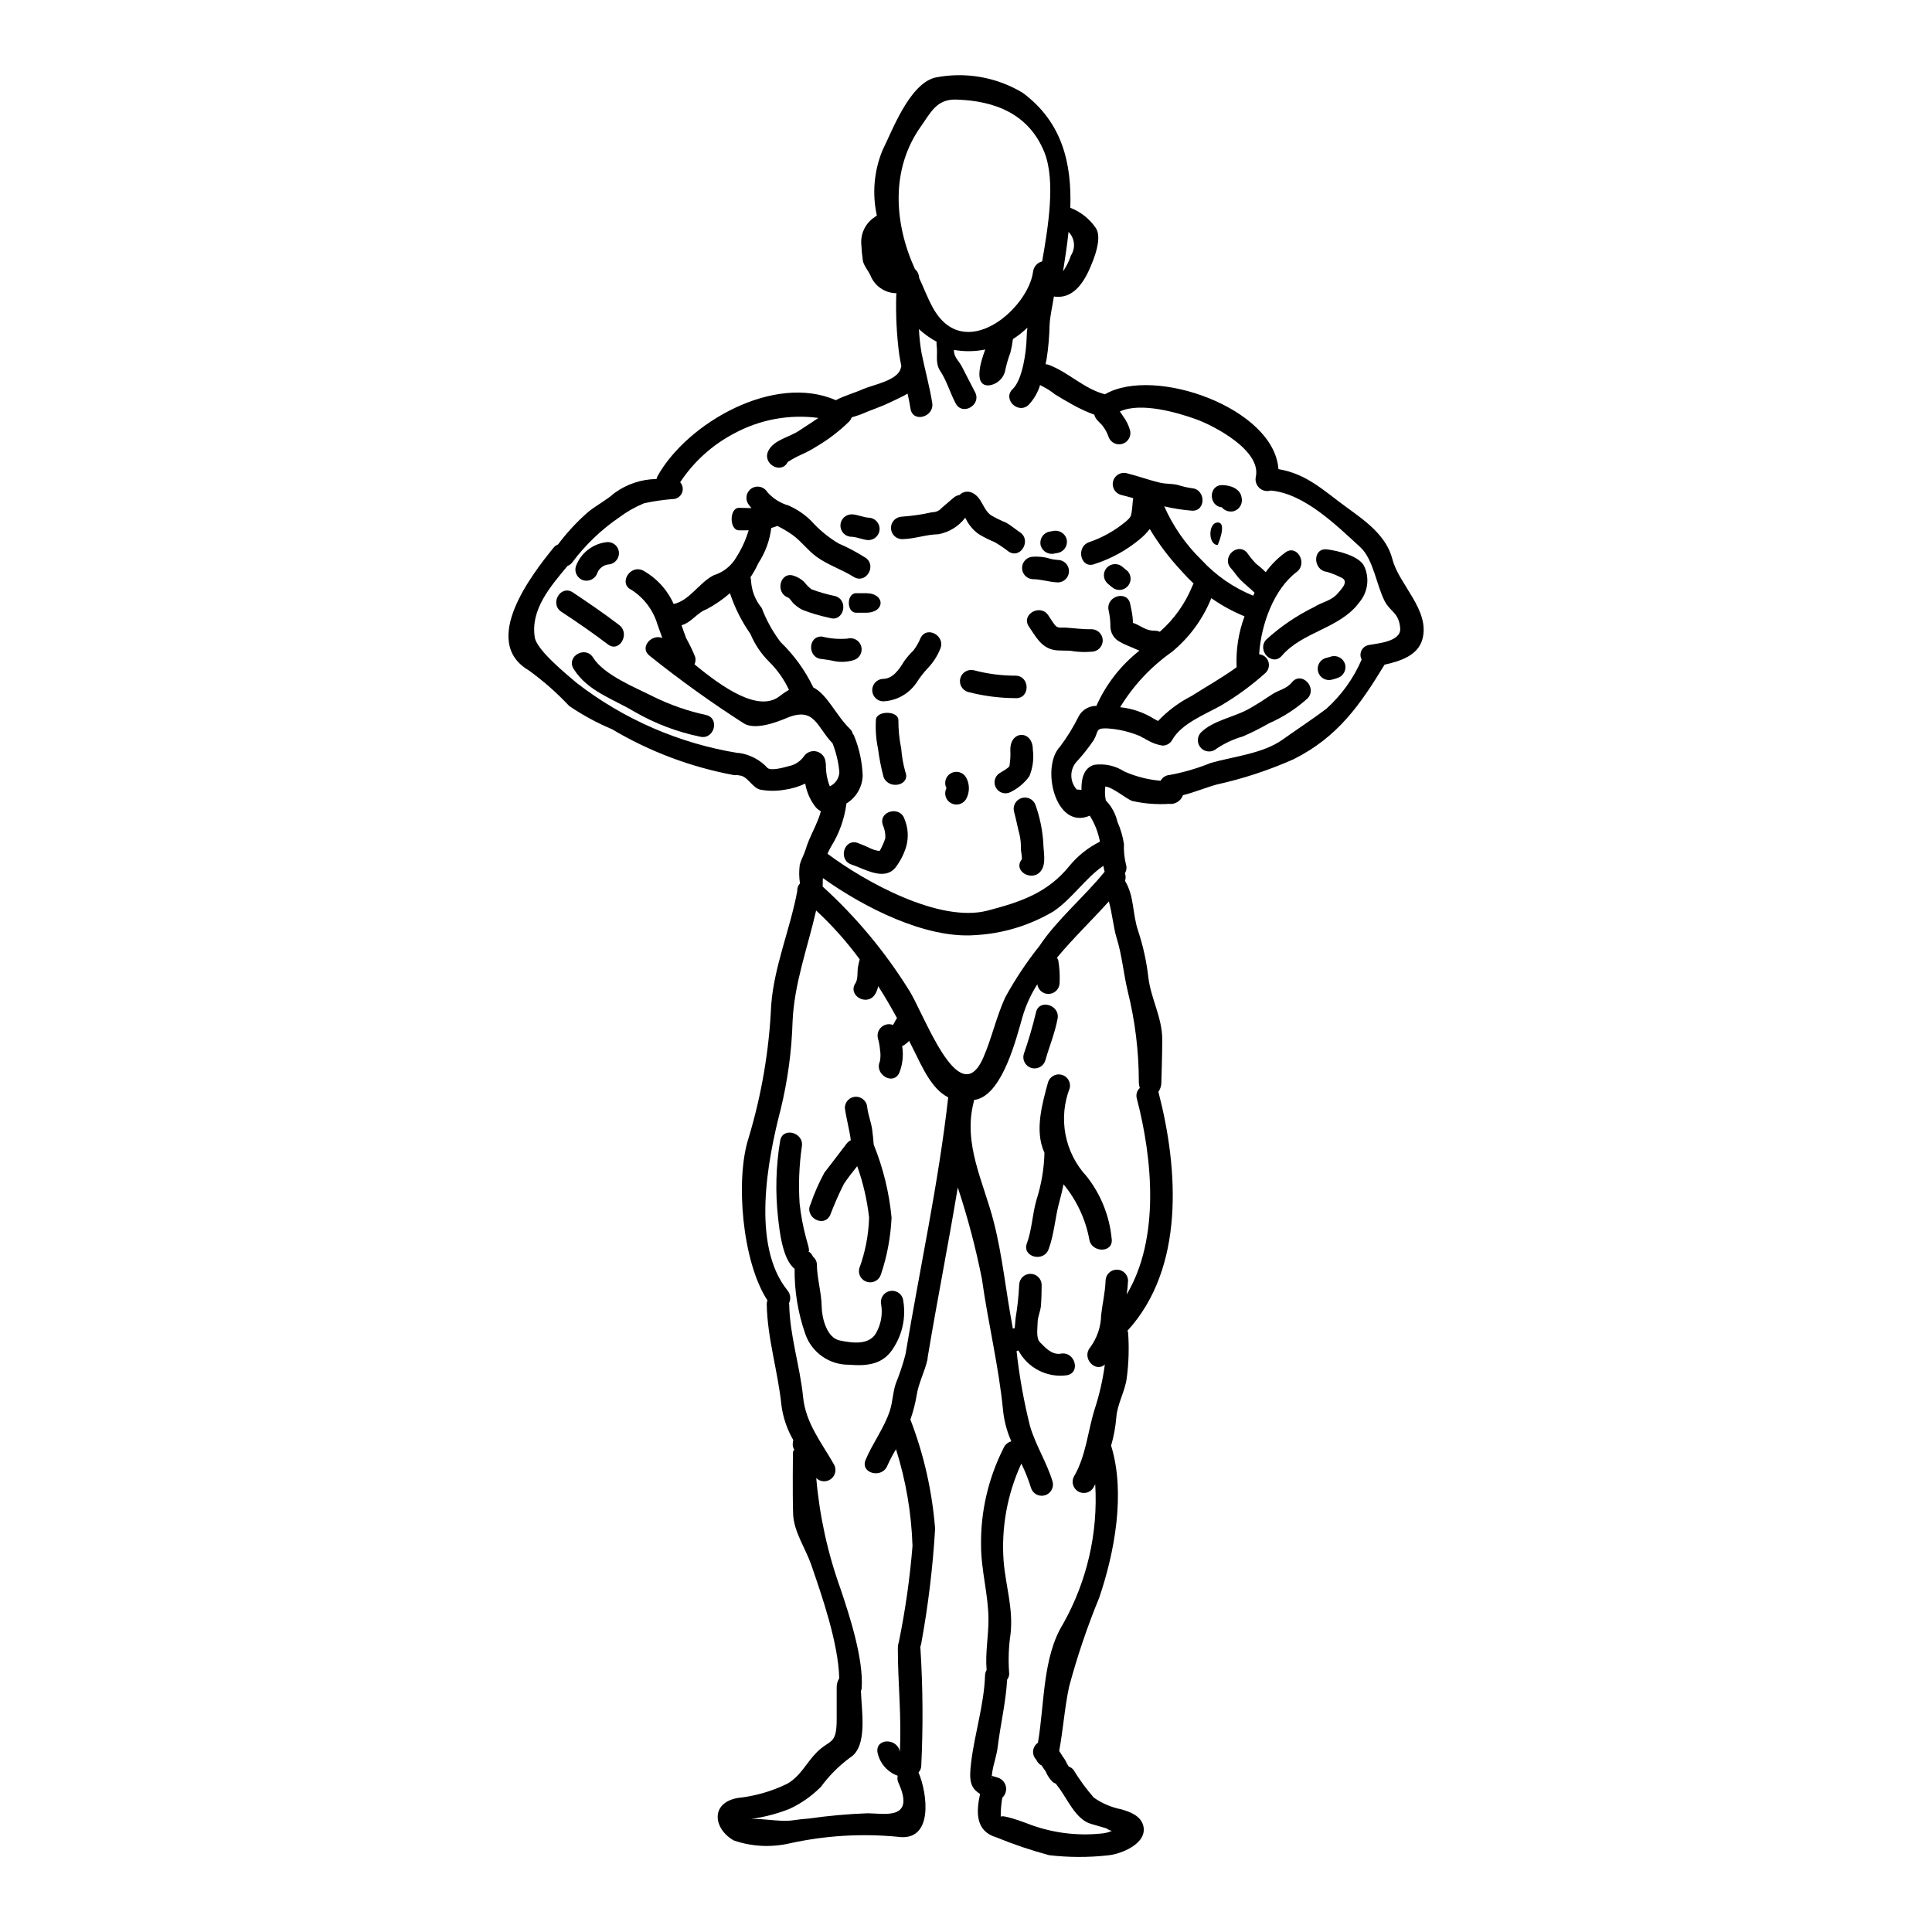 <?xml version="1.0" encoding="UTF-8"?>
<!-- Uploaded to: SVG Repo, www.svgrepo.com, Generator: SVG Repo Mixer Tools -->
<svg fill="#000000" width="800px" height="800px" version="1.1" viewBox="144 144 512 512" xmlns="http://www.w3.org/2000/svg">
 <g>
  <path d="m409.2 625.53c0-0.91 6.578 1.527 6.938 1.68h0.004c6.258 2.461 13.016 3.387 19.707 2.695 0.965-0.066 1.914-0.301 2.797-0.699-0.523-0.121-1.02-0.352-1.449-0.676-1.348-0.395-2.719-0.789-4.066-1.18-4.195-1.18-6.445-7.086-8.883-10.047v-0.004c-0.156-0.18-0.289-0.379-0.395-0.594-0.426-0.133-0.812-0.375-1.113-0.699-0.516-0.574-0.961-1.211-1.324-1.891-0.141-0.414-0.352-0.797-0.621-1.141-0.277-0.324-0.508-0.68-0.695-1.062-0.672-0.324-1.195-0.887-1.477-1.574-0.613-0.617-0.918-1.477-0.836-2.344 0.086-0.863 0.551-1.648 1.273-2.137 1.785-10.336 1.18-22.66 6.691-31.543h-0.004c6.32-11.246 9.27-24.074 8.5-36.949-0.18 0.336-0.363 0.672-0.566 1.012v-0.004c-0.887 1.285-2.613 1.664-3.957 0.875s-1.848-2.481-1.16-3.879c3.266-5.543 3.652-11.887 5.512-17.844 1.27-3.879 2.18-7.867 2.719-11.914-2.488 2.277-6.242-1.707-3.887-4.531 1.828-2.481 2.84-5.465 2.902-8.543 0.336-3.082 1.086-6.09 1.18-9.195 0.059-1.602 1.375-2.871 2.977-2.871 1.605 0 2.922 1.27 2.981 2.871-0.055 1.238-0.176 2.477-0.363 3.703 8.855-14.895 6.836-35.949 2.691-51.898-0.301-1.016 0.008-2.113 0.789-2.824-0.176-0.527-0.262-1.078-0.262-1.633-0.004-8.102-0.992-16.168-2.949-24.027-1.18-4.926-1.449-9.324-2.977-14.223-0.789-2.562-1.141-6.477-2.023-9.555-4.348 4.844-9.445 9.738-13.754 14.918v-0.004c0.172 0.238 0.297 0.504 0.367 0.789 0.328 1.969 0.441 3.965 0.336 5.957-0.059 1.539-1.277 2.777-2.812 2.856s-2.879-1.023-3.094-2.547c-1.691 2.644-3.004 5.516-3.894 8.527-1.656 5.746-5.18 20.074-12.039 21.961-0.285 0.078-0.543 0.105-0.832 0.18-0.023 0.156-0.051 0.34-0.078 0.492-2.926 11.164 2.617 21.254 5.312 31.832 2.301 9.008 3.184 18.309 4.922 27.477l-0.004-0.004c0.059 0.262 0.102 0.523 0.129 0.789 0.07-0.02 0.141-0.047 0.207-0.078 0.102-0.023 0.207-0.023 0.289-0.051 0.074-0.934 0.152-1.84 0.23-2.613v-0.004c0.5-2.945 0.82-5.922 0.957-8.91 0.059-1.602 1.375-2.871 2.977-2.871 1.605 0 2.922 1.27 2.977 2.871 0 1.891-0.051 3.781-0.203 5.699-0.129 1.371-0.855 2.875-0.855 4.219 0 1.453-0.52 4.246 0.645 5.387 1.477 1.477 3.148 3.367 5.492 2.977 3.754-0.672 5.359 5.078 1.605 5.723v0.004c-5.234 0.719-10.363-1.91-12.844-6.578-0.184 0.051-0.34 0.129-0.492 0.18h0.004c0.734 6.668 1.918 13.277 3.539 19.785 1.527 5.258 4.481 9.66 6.035 14.891 0.359 1.562-0.574 3.129-2.117 3.551-1.547 0.422-3.148-0.449-3.633-1.977-0.68-2.215-1.535-4.371-2.562-6.445-3.742 8.109-5.356 17.039-4.688 25.945 0.57 6.633 2.562 12.379 1.84 19.137h-0.004c-0.5 3.379-0.633 6.801-0.391 10.207 0.113 0.691-0.074 1.398-0.516 1.945-0.34 6.008-1.785 11.961-2.512 17.922-0.262 2.172-1.035 4.242-1.402 6.394-0.074 0.566-0.125 0.934-0.152 1.215 0.594 0.152 1.18 0.312 1.758 0.516 1.023 0.387 1.773 1.273 1.984 2.348 0.207 1.074-0.16 2.18-0.965 2.918-0.285 1.691-0.422 3.402-0.414 5.117zm103.82-333.3c1.656 6.629 10.047 13.492 7.926 21.184-1.18 4.328-5.93 5.824-10.023 6.731-6.5 10.672-12.352 19.168-24.137 25.074h0.004c-6.547 2.902-13.363 5.144-20.355 6.691-2.852 0.789-5.902 2.07-8.934 2.82-0.547 1.551-2.102 2.508-3.731 2.301-3.231 0.203-6.477-0.047-9.637-0.746-1.574-0.469-4.996-3.543-7.199-3.859-0.172 1.195-0.137 2.414 0.105 3.598v0.082c1.543 1.586 2.617 3.566 3.106 5.723 0.832 1.855 1.406 3.812 1.711 5.824-0.078 1.836 0.105 3.676 0.547 5.465 0.246 0.766 0.141 1.602-0.289 2.281 0.242 0.656 0.254 1.379 0.027 2.043 2.512 4.144 1.891 8.574 3.496 13.312 1.32 4.004 2.223 8.137 2.691 12.328 0.75 5.828 3.68 10.539 3.68 16.473 0 3.805-0.234 11.109-0.234 11.109v-0.004c0.039 0.961-0.238 1.906-0.789 2.695 0.027 0.059 0.043 0.121 0.051 0.184 5.281 20.379 6.938 46.535-8.238 63.109 0.07 0.148 0.121 0.309 0.16 0.469 0.293 4.031 0.172 8.086-0.363 12.094-0.441 3.496-2.539 6.961-2.754 10.383-0.215 2.562-0.684 5.094-1.402 7.562 0.039 0.082 0.074 0.172 0.105 0.258 3.727 12.43 0.828 28.047-3.238 39.984v0.004c-3.156 7.668-5.82 15.531-7.973 23.539-1.215 5.644-1.574 11.395-2.641 17.062 0.203 0.34 0.414 0.648 0.621 0.984 0.336 0.598 0.789 1.09 1.113 1.711 0.141 0.379 0.332 0.738 0.566 1.066 0.09 0.121 0.168 0.254 0.234 0.391 0.496 0.172 0.938 0.477 1.27 0.883 1.574 2.606 3.379 5.062 5.383 7.352 2.199 1.543 4.699 2.602 7.332 3.109 2.25 0.672 5.023 1.656 5.746 4.246 1.324 4.789-5.902 7.664-9.426 7.949v0.004c-5.144 0.566-10.34 0.547-15.484-0.051-4.758-1.277-9.43-2.856-13.988-4.723-5.539-1.629-5.41-6.633-4.328-11.523-2.668-1.605-2.93-3.703-2.387-8.211 0.91-7.691 3.449-15.41 3.703-23.223v-0.004c0.016-0.492 0.16-0.977 0.414-1.398-0.395-4.531 0.52-8.957 0.492-13.516-0.051-6.633-1.969-12.871-1.969-19.629-0.109-8.883 1.926-17.656 5.93-25.586 0.363-0.918 1.141-1.609 2.098-1.867-1.145-2.551-1.879-5.269-2.176-8.051-1.137-11.809-3.988-23.258-5.617-34.988-1.633-8.203-3.769-16.301-6.398-24.242-2.488 15.02-5.469 29.938-7.977 45.012-0.004 0.227-0.027 0.453-0.078 0.676-0.695 3.106-2.363 6.238-2.82 9.27h-0.004c-0.359 2.231-0.922 4.422-1.68 6.551 3.574 9.273 5.777 19.02 6.551 28.926-0.602 10.211-1.832 20.371-3.676 30.43-0.059 0.32-0.145 0.633-0.262 0.934 0 0.129 0.051 0.234 0.051 0.363 0.652 10.379 0.723 20.789 0.211 31.18-0.031 0.629-0.289 1.227-0.727 1.68 2.406 5.621 4.09 18.547-5.648 17.043-9.5-0.898-19.086-0.312-28.41 1.738-4.914 1.148-10.055 0.898-14.836-0.727-5.383-2.957-6.445-9.895 0.906-11.27h-0.004c4.609-0.477 9.102-1.766 13.262-3.805 3.574-2.098 5.027-5.566 7.769-8.312 3.523-3.523 5.281-1.84 5.281-8.75v-8.375c-0.027-0.879 0.207-1.742 0.676-2.488-0.23-9.398-4.66-22.043-7.43-30.113-1.449-4.199-4.609-8.73-4.789-13.383-0.18-5.258-0.051-16.16-0.051-16.16h-0.004c-0.004-0.355 0.125-0.695 0.363-0.957-0.348-0.488-0.488-1.094-0.395-1.688 0.004-0.281 0.047-0.559 0.129-0.828-1.652-2.852-2.723-6.004-3.148-9.27-0.906-8.934-3.727-17.609-3.887-26.766 0.004-0.336 0.066-0.668 0.184-0.984-6.731-10.289-8.52-32.082-5.019-42.957 3.457-11.434 5.477-23.258 6.008-35.191 0.75-10.332 5.027-20.176 6.914-30.309-0.055-0.754 0.207-1.496 0.723-2.047-0.262-1.645-0.277-3.324-0.051-4.973 0.395-1.449 1.137-2.641 1.574-4.09 0.984-3.394 3.106-6.606 4.012-10.047v-0.004c-0.66-0.344-1.227-0.84-1.652-1.453-1.27-1.738-2.121-3.75-2.488-5.875-1.746 0.812-3.602 1.363-5.512 1.633-2.106 0.367-4.262 0.355-6.367-0.027-2.125-0.414-3.445-3.731-5.672-3.781-0.148-0.02-0.297-0.055-0.441-0.102-0.332 0.051-0.676 0.051-1.012 0-11.367-2.121-22.277-6.234-32.215-12.148-3.981-1.668-7.781-3.731-11.344-6.164-3.25-3.461-6.82-6.609-10.668-9.398-13.055-7.641 0.828-25.508 6.527-32.527 0.309-0.387 0.719-0.68 1.18-0.855 2.363-3.16 5.055-6.062 8.031-8.656 2.199-1.758 4.789-3.078 6.887-4.945 3.25-2.387 7.16-3.699 11.191-3.754 0.062-0.273 0.16-0.539 0.281-0.789 7.922-14.141 30.922-27.27 47.23-20.098 2.277-1.215 5.027-1.941 7.199-2.93 2.695-1.18 9.297-2.277 10.023-5.594l0.004 0.004c0.035-0.168 0.086-0.332 0.152-0.492-0.203-1.035-0.414-2.07-0.57-3.106-0.688-5.269-0.949-10.59-0.785-15.902 0.012-0.117 0.035-0.23 0.078-0.34h-0.293c-2.914-0.121-5.492-1.93-6.598-4.629-0.547-1.297-1.844-2.668-2.047-4.066s-0.34-2.754-0.395-4.121c-0.277-2.887 1.055-5.695 3.469-7.301 0.199-0.172 0.414-0.32 0.648-0.441-1.281-5.773-0.766-11.801 1.477-17.273 2.641-5.336 7.086-17.434 13.855-19.285 8.008-1.633 16.336-0.195 23.336 4.023 10.543 7.824 12.988 18.805 12.594 30.457 2.684 1.039 5 2.852 6.656 5.207 1.656 2.227 0.207 6.629-0.672 8.883-1.84 4.812-4.688 10.254-10.332 9.426-0.363 2.512-1.012 4.973-1.141 7.512h-0.004c-0.055 3.031-0.316 6.055-0.785 9.051-0.078 0.438-0.18 0.906-0.285 1.371 0.301 0.027 0.594 0.086 0.879 0.18 5.207 1.969 9.352 6.371 14.867 7.797 13.129-7.617 44.871 3.703 45.969 19.836 7.539 1.242 11.938 5.672 18.23 10.234 4.926 3.582 10.414 7.441 11.992 13.684zm-6.316 22.711c2.07-0.414 8.703-0.828 8.363-4.481-0.363-4.168-2.59-4.246-4.094-7.125-2.172-4.191-3.027-11.137-6.445-14.293-6.477-5.93-14.867-14.246-23.773-15.047v0.004c-1.051 0.316-2.191 0.059-3.004-0.68-0.809-0.738-1.172-1.848-0.957-2.922 1.574-7.043-11.141-13.621-15.93-15.332-4.789-1.707-14.504-4.586-20.098-2.019 0.312 0.441 0.594 0.883 0.91 1.32 0.828 1.121 1.441 2.387 1.812 3.731 0.359 1.559-0.574 3.125-2.121 3.547-1.543 0.426-3.144-0.445-3.629-1.973-0.316-0.934-0.781-1.809-1.375-2.59-0.516-0.828-1.422-1.375-1.992-2.301-0.176-0.27-0.297-0.57-0.363-0.883-2.012-0.738-3.961-1.637-5.824-2.691-1.555-0.855-3.082-1.762-4.613-2.695v-0.004c-0.988-0.797-2.055-1.488-3.184-2.07-0.266-0.105-0.52-0.246-0.75-0.41-0.59 1.961-1.629 3.758-3.031 5.254-2.793 2.644-7.019-1.551-4.219-4.195 2.641-2.512 3.602-10.102 3.676-13.438 0.016-0.945 0.086-1.887 0.207-2.824-1.164 1.145-2.449 2.16-3.832 3.027-0.148 1.215-0.375 2.418-0.676 3.602-0.531 1.41-0.965 2.856-1.293 4.328-0.305 2.285-2.113 4.07-4.402 4.352-5.078 0.262-0.91-9.527-0.961-9.504l0.004-0.004c-2.742 0.555-5.562 0.59-8.316 0.109v0.074c0 1.918 1.32 2.797 2.148 4.406 1.113 2.148 2.305 4.531 3.445 6.691 1.816 3.394-3.34 6.398-5.117 3.008-1.531-2.852-2.336-5.961-4.121-8.625-1.398-2.125-0.594-4.508-0.934-6.762l0.004-0.004c-0.055-0.316-0.055-0.641 0-0.957-1.594-0.855-3.082-1.902-4.43-3.109-0.078-0.09-0.164-0.176-0.262-0.254 0.098 2.152 0.332 4.297 0.703 6.418 0.883 4.375 2.121 8.781 2.82 13.156 0.594 3.754-5.152 5.359-5.746 1.574-0.207-1.348-0.492-2.691-0.789-4.039-1.426 0.879-3.082 1.555-4.766 2.383-2.41 1.18-5 1.969-7.457 3.059-0.441 0.203-1.574 0.516-2.59 0.852-0.16 0.465-0.43 0.883-0.789 1.223-2.582 2.512-5.461 4.703-8.57 6.523-1.266 0.809-2.59 1.52-3.965 2.121-1.258 0.559-2.473 1.215-3.625 1.969-1.734 3.418-6.887 0.414-5.117-3.008 1.504-2.902 5.512-3.543 8.031-5.231 1.758-1.18 3.496-2.25 5.203-3.445-7.688-1.027-15.504 0.418-22.32 4.117-5.785 3.027-10.703 7.473-14.297 12.922 0.645 0.727 0.852 1.746 0.535 2.664-0.316 0.918-1.105 1.594-2.062 1.766-2.699 0.188-5.383 0.566-8.031 1.141-2.34 0.961-4.551 2.215-6.574 3.731-4.832 3.293-9.078 7.375-12.562 12.07-0.32 0.363-0.727 0.648-1.18 0.824-4.379 5.309-9.84 11.414-8.66 18.934 0.543 3.418 8.66 9.969 11.113 12.066 12.492 9.656 27.195 16.043 42.781 18.57 0.078 0 0.129-0.027 0.207-0.027 2.93 0.414 5.621 1.832 7.613 4.016 1.062 0.789 4.481-0.207 5.594-0.52 1.652-0.316 3.113-1.277 4.066-2.668 0.785-1.09 2.172-1.559 3.457-1.172 1.285 0.387 2.184 1.543 2.242 2.883 0 0.152 0.078 0.285 0.078 0.441-0.047 2.008 0.305 4.008 1.035 5.875 1.469-0.676 2.445-2.109 2.539-3.727-0.234-2.637-0.848-5.227-1.816-7.691-4.168-4.246-4.688-9.84-12.148-6.691-2.793 1.18-8.391 3.262-11.367 1.426h0.004c-8.641-5.539-16.984-11.531-24.996-17.949-2.754-2.172 0.547-5.824 3.394-4.688-0.414-1.18-0.828-2.363-1.266-3.543h-0.004c-1.117-3.805-3.574-7.078-6.914-9.215-3.469-1.605-0.441-6.734 3.008-5.156 3.629 1.996 6.504 5.125 8.184 8.91 4.219-0.883 6.859-5.777 10.629-7.617h-0.004c2.574-0.793 4.742-2.547 6.062-4.891 1.379-2.184 2.449-4.543 3.184-7.019-1.5 0.023-2.562 0-2.562 0-2.59 0-2.59-5.961 0-5.961 1.086 0 2.227 0.078 3.312 0.078l0.004 0.004c-0.348-0.379-0.66-0.785-0.934-1.219-0.832-1.422-0.348-3.25 1.074-4.078 1.426-0.828 3.25-0.348 4.082 1.078 1.504 1.688 3.457 2.914 5.633 3.539 2.223 0.98 4.25 2.359 5.981 4.066 2.09 2.344 4.527 4.356 7.223 5.961 2.441 1.059 4.797 2.305 7.047 3.727 3.262 2.019 0.289 7.176-3.004 5.156-3.148-1.969-6.914-3.188-9.891-5.363-2.336-1.707-3.938-4.012-6.242-5.695-1.305-0.93-2.684-1.754-4.117-2.461-0.52 0.223-1.059 0.406-1.605 0.543-0.414 3.328-1.582 6.519-3.422 9.324-0.594 1.309-1.297 2.562-2.098 3.754 0.082 0.258 0.133 0.52 0.156 0.789 0.113 2.684 1.105 5.262 2.824 7.328 1.223 3.223 2.898 6.258 4.969 9.012 3.562 3.43 6.488 7.461 8.637 11.91l0.078 0.156c3.676 1.812 6.035 7.402 9.609 10.875v0.004c0.402 0.355 0.691 0.824 0.832 1.344 0.195 0.25 0.355 0.531 0.461 0.832 1.312 3.285 2.051 6.769 2.18 10.305-0.098 3.027-1.715 5.805-4.305 7.383-0.512 4.035-1.891 7.914-4.039 11.367-0.367 0.629-0.695 1.277-0.98 1.945l0.051 0.051c9.84 7.352 29.625 18.387 42.395 15.02 8.66-2.277 15.875-4.609 21.777-11.965 2.191-2.633 4.906-4.777 7.977-6.297-0.051-0.18-0.051-0.336-0.102-0.492-0.48-2.266-1.359-4.434-2.59-6.394-9.172 3.965-13.055-12.988-7.871-18.309v-0.004c1.895-2.527 3.551-5.223 4.945-8.055 0.867-1.578 2.481-2.606 4.277-2.719h0.395-0.004c2.555-5.742 6.473-10.773 11.418-14.656-0.312-0.129-0.598-0.23-0.883-0.363-1.375-0.645-3.004-1.18-4.328-1.969h-0.004c-1.523-0.797-2.481-2.371-2.484-4.094 0.008-1.457-0.16-2.91-0.492-4.328-0.695-3.758 5.027-5.359 5.75-1.574 0.207 1.062 0.465 2.125 0.594 3.238 0.09 0.574 0.125 1.156 0.105 1.738 0.328 0.094 0.648 0.215 0.957 0.359 0.594 0.309 1.18 0.617 1.785 0.934h0.004c0.961 0.535 2.047 0.805 3.148 0.789 0.43 0 0.855 0.098 1.242 0.281 3.777-3.312 6.731-7.465 8.625-12.121 0.09-0.234 0.199-0.457 0.332-0.672-1.125-1.047-2.199-2.156-3.211-3.316-3.188-3.406-6.008-7.137-8.414-11.137-0.781 1.027-1.688 1.949-2.691 2.758-3.516 2.922-7.562 5.137-11.914 6.523-3.574 1.426-5.117-4.348-1.574-5.746 3.621-1.227 6.984-3.113 9.918-5.566 1.398-1.242 1.348-1.398 1.605-3.445 0.102-0.91 0.125-1.816 0.285-2.691-1.113-0.316-2.25-0.625-3.394-0.91-1.504-0.496-2.352-2.086-1.934-3.609 0.422-1.527 1.961-2.453 3.508-2.113 2.977 0.723 5.875 1.816 8.855 2.512 1.574 0.395 3.234 0.234 4.789 0.621 1.199 0.387 2.43 0.676 3.676 0.855 3.805 0.262 3.832 6.215 0 5.961v-0.004c-2.449-0.199-4.883-0.578-7.277-1.141 2.344 5.293 5.676 10.094 9.816 14.141 3.824 4.156 8.52 7.41 13.754 9.531 0.129-0.285 0.23-0.543 0.363-0.789-1.215-1.219-2.617-2.254-3.805-3.473-0.91-0.91-1.555-2.047-2.438-2.981-2.613-2.793 1.574-7.019 4.223-4.195v0.004c0.723 1.059 1.535 2.055 2.43 2.977 0.902 0.68 1.75 1.426 2.539 2.231 1.445-2.004 3.199-3.766 5.199-5.211 3.059-2.301 6.035 2.879 3.004 5.156-5.984 4.504-9.445 13.855-9.941 21.805 1.117 0.102 2.07 0.852 2.438 1.91 0.367 1.059 0.082 2.234-0.73 3.008-3.68 3.316-7.688 6.25-11.965 8.75-4.195 2.336-10.383 4.723-12.793 9.055-0.527 0.93-1.52 1.496-2.59 1.48-1.426-0.234-2.801-0.738-4.039-1.48-0.285-0.117-0.551-0.273-0.789-0.465-0.359-0.105-0.695-0.281-0.984-0.52-2.852-1.215-5.894-1.926-8.988-2.102-3.027-0.051-2.043 0.789-3.394 3.106-1.418 2.094-2.996 4.078-4.723 5.93-1.703 2.121-1.605 5.168 0.23 7.176 0.492 0.023 0.883 0.051 1.242 0.102-0.074-2.902 0.598-5.879 3.394-6.656 2.777-0.379 5.598 0.246 7.953 1.766 3.051 1.352 6.309 2.184 9.633 2.461 0.48-0.902 1.395-1.48 2.41-1.531 3.723-0.695 7.367-1.762 10.875-3.188 5.984-1.707 13.754-2.461 18.934-6.113 3.856-2.754 7.871-5.359 11.656-8.207l-0.004 0.004c4.047-3.629 7.254-8.09 9.402-13.082-0.398-0.742-0.414-1.629-0.051-2.387 0.367-0.758 1.07-1.297 1.898-1.453zm-34.988 5.887c-0.219-4.59 0.492-9.184 2.098-13.492-3.106-1.27-6.059-2.887-8.805-4.816-2.234 5.547-5.82 10.441-10.438 14.242-5.535 3.891-10.207 8.883-13.723 14.66 3.191 0.324 6.266 1.379 8.984 3.082 0.262 0.129 0.648 0.336 1.062 0.57 2.574-2.715 5.598-4.969 8.934-6.66 3.887-2.484 8.082-4.812 11.887-7.586zm-34.961 54.176c-0.023-0.102-0.074-0.18-0.102-0.285-0.102-0.414-0.18-0.855-0.262-1.27-4.867 3.371-8.266 8.73-13.207 12.07v0.004c-6.312 3.742-13.438 5.902-20.77 6.297-13.184 0.984-29.551-7.406-40.348-15.125-0.027 0.832-0.055 1.555-0.055 2.199v0.051c8.773 7.969 16.406 17.109 22.688 27.156 3.887 5.672 13.34 33.062 19.863 18.23 2.277-5.207 3.496-10.953 5.852-16.059l0.004 0.004c2.621-4.785 5.652-9.332 9.051-13.598 4.644-6.984 11.898-13.02 17.285-19.676zm-8.961-163.28c1.305-1.973 1.047-4.59-0.621-6.269-0.363 3.473-0.906 6.965-1.453 10.438 0.895-1.277 1.594-2.684 2.074-4.168zm-7.617 1.551c1.605-9.168 3.602-21.312 0.621-28.848-4.09-10.234-13.125-13.727-23.359-14.035-5.254-0.184-6.781 3.445-9.398 7.121-8.055 11.316-7.121 25.613-1.574 37.785 0.688 0.598 1.09 1.453 1.117 2.363 1.238 2.637 2.172 5.203 3.598 7.816 8.266 15.125 25.305 0.418 26.598-9.5v-0.004c0.164-1.309 1.117-2.383 2.402-2.699zm-13.332 401.52c-0.027 0.934 0.262 0.414 0 0zm-22.828-112.18c3.754-22.559 8.699-45.035 11.266-67.801-4.406-2.25-6.812-7.871-9.246-12.77-0.363-0.746-0.75-1.477-1.113-2.199h-0.004c-0.523 0.57-1.145 1.047-1.836 1.398 0.391 2.371 0.129 4.809-0.754 7.043-1.574 3.496-6.691 0.465-5.152-3.004v0.004c0.203-1.039 0.211-2.109 0.023-3.152-0.074-1-0.258-1.988-0.543-2.949-0.258-1.031 0.047-2.121 0.797-2.875 0.75-0.75 1.84-1.055 2.871-0.797 0.105 0.027 0.211 0.07 0.309 0.129 0.242-0.367 0.461-0.746 0.648-1.141 0.109-0.25 0.258-0.477 0.441-0.676-1.574-2.875-3.211-5.723-5-8.492h0.004c-0.145 0.801-0.445 1.566-0.883 2.25-2.125 3.188-7.277 0.207-5.152-3.004 0.723-1.062 0.465-3.031 0.672-4.269 0.152-0.789 0.285-1.453 0.465-2.074-3.43-4.672-7.297-9.008-11.547-12.949-2.227 9.789-5.801 19.285-6.242 29.395-0.234 7.848-1.289 15.652-3.148 23.281-3.445 13.234-7.898 36.051 1.812 48.02h-0.004c0.781 0.945 0.938 2.266 0.395 3.367 0 0.078 0.051 0.156 0.051 0.262 0.156 8.492 2.852 16.344 3.68 24.605 0.672 6.938 4.922 12.117 8.211 17.922v-0.008c0.707 1.305 0.355 2.926-0.824 3.82-1.184 0.891-2.84 0.789-3.898-0.246 0.863 10.039 3.031 19.918 6.445 29.395 2.461 7.301 6.113 18.594 5.594 26.336-0.039 0.242-0.105 0.477-0.203 0.703 0.18 5.383 1.84 14.68-2.824 17.609h-0.004c-2.969 2.18-5.586 4.801-7.766 7.769-2.418 2.449-5.262 4.441-8.391 5.879-3.891 1.531-7.981 2.496-12.148 2.871 3.602-0.828 9.324 0.75 13.312 0.105 1.348-0.207 2.691-0.34 4.039-0.441 5.152-0.738 10.34-1.207 15.539-1.398 4.195 0 12.77 2.047 8.211-8.031v0.004c-0.289-0.598-0.371-1.27-0.23-1.918-2.781-0.996-4.824-3.394-5.363-6.297-0.441-3.758 5.359-3.68 5.93-0.055 0.516-9.09-0.52-18.254-0.52-27.348h0.004c-0.008-0.59 0.082-1.172 0.258-1.734 1.723-8.402 2.934-16.906 3.625-25.457-0.277-8.707-1.75-17.332-4.375-25.637-0.859 1.414-1.629 2.887-2.309 4.398-1.449 3.5-7.227 1.969-5.746-1.574 1.863-4.457 4.84-8.285 6.418-12.988 0.789-2.383 0.789-5.078 1.633-7.379h0.004c1-2.473 1.84-5.008 2.512-7.59-0.004-0.102 0.012-0.199 0.047-0.297zm-33.344-174.17c0.758-0.609 1.562-1.152 2.41-1.629-1.305-2.789-3.094-5.32-5.285-7.481-2.106-2.094-3.777-4.586-4.922-7.328-2.328-3.316-4.156-6.953-5.434-10.801-1.883 1.633-3.945 3.051-6.141 4.227-2.641 0.957-3.91 3.445-6.691 4.269 0.418 1.141 0.789 2.305 1.242 3.445v-0.004c0.902 1.605 1.699 3.269 2.387 4.977 0.152 0.648 0.09 1.332-0.184 1.941 7.398 6.106 17.02 12.863 22.617 8.383z"/>
  <path d="m505.54 294.08c1.461 3.156 0.957 6.875-1.297 9.527-5.078 6.965-14.996 7.719-20.539 14.168-2.484 2.93-6.691-1.32-4.195-4.219h0.004c3.789-3.481 8.062-6.398 12.688-8.656 2.277-1.449 4.664-1.605 6.504-3.856 0.984-1.18 3.004-3.184 0.441-4.117v-0.004c-1.125-0.562-2.297-1.02-3.5-1.375-3.777-0.441-3.828-6.394 0-5.957 2.719 0.32 8.598 1.688 9.895 4.488z"/>
  <path d="m500.46 320.05c0.41 1.586-0.523 3.207-2.098 3.652-0.488 0.184-0.988 0.328-1.5 0.441-1.559 0.359-3.125-0.574-3.547-2.121-0.426-1.543 0.445-3.144 1.973-3.629 0.492-0.129 1.012-0.23 1.504-0.414 1.582-0.438 3.223 0.488 3.668 2.07z"/>
  <path d="m486.4 324.79c2.484-2.953 6.691 1.27 4.219 4.195-3.047 2.777-6.531 5.039-10.309 6.691-2.238 1.285-4.543 2.445-6.91 3.473-2.465 0.711-4.809 1.793-6.945 3.211-1.18 1.086-3.004 1.047-4.137-0.086-1.133-1.133-1.168-2.961-0.082-4.137 3.148-3.148 8.547-4.039 12.43-6.109 2.25-1.242 4.375-2.641 6.527-4.066 1.855-1.203 3.652-1.305 5.207-3.172z"/>
  <path d="m473.03 275.82c0.398 1.574-0.516 3.184-2.07 3.652-1.172 0.285-2.406-0.113-3.184-1.035-3.574-0.363-3.523-6.012 0.23-5.879 2.051 0.051 4.66 0.91 5.023 3.262z"/>
  <path d="m466.71 282.47c2.59 0 0 5.957 0 5.957-2.59 0-2.59-5.957 0-5.957z"/>
  <path d="m442.9 295.42c1.016 1.18 0.953 2.938-0.145 4.043-1.098 1.102-2.856 1.176-4.039 0.164-0.414-0.363-0.879-0.695-1.297-1.086-0.559-0.555-0.875-1.309-0.875-2.098 0-0.785 0.316-1.543 0.875-2.098 1.168-1.137 3.027-1.137 4.195 0 0.418 0.375 0.891 0.711 1.285 1.074z"/>
  <path d="m438.61 472.33c0.492 3.805-5.465 3.75-5.957 0h0.004c-1.02-5.32-3.359-10.301-6.812-14.473-0.312 1.5-0.645 3.004-1.059 4.481-1.18 4.168-1.375 8.703-2.902 12.742-1.324 3.543-7.086 2.019-5.75-1.574 1.336-3.594 1.449-7.691 2.512-11.414v-0.004c1.316-4.074 2.039-8.316 2.148-12.598l-0.074-0.152c-2.566-5.723-0.52-12.871 1.035-18.57 0.5-1.504 2.09-2.356 3.617-1.934 1.531 0.418 2.465 1.961 2.129 3.508-1.527 3.926-1.918 8.199-1.129 12.332 0.785 4.137 2.723 7.965 5.582 11.051 3.777 4.777 6.09 10.543 6.656 16.605z"/>
  <path d="m433.25 310.75c1.645 0 2.981 1.332 2.981 2.981 0 1.645-1.336 2.977-2.981 2.977-1.555 0.133-3.113 0.098-4.66-0.105-1.867-0.395-3.805 0.027-5.648-0.441-3.148-0.789-4.559-3.625-6.266-6.113-2.176-3.184 2.981-6.16 5.117-3.004 0.57 0.832 1.086 1.707 1.684 2.488 0.828 1.113 1.656 0.699 2.875 0.789 2.375 0.145 4.539 0.48 6.898 0.43z"/>
  <path d="m426.65 286.8c0.43 1.594-0.508 3.238-2.098 3.68-0.363 0.051-0.695 0.156-1.059 0.207-1.582 0.398-3.199-0.512-3.68-2.07-0.43-1.586 0.492-3.227 2.074-3.68 0.395-0.051 0.723-0.152 1.086-0.203v-0.004c1.578-0.383 3.188 0.523 3.676 2.07z"/>
  <path d="m424.42 292.39c1.602 0.059 2.871 1.375 2.871 2.981 0 1.602-1.27 2.918-2.871 2.977-2.301-0.051-4.402-0.855-6.691-0.855-1.602-0.059-2.871-1.375-2.871-2.977 0-1.605 1.27-2.918 2.871-2.977 1.285-0.082 2.578 0.023 3.832 0.309 0.922 0.324 1.887 0.504 2.859 0.543z"/>
  <path d="m418.52 412.4c0.699-3.777 6.449-2.172 5.75 1.574-0.723 3.832-2.176 7.305-3.238 11.02-0.453 1.562-2.078 2.469-3.648 2.039-1.566-0.43-2.5-2.039-2.098-3.613 1.262-3.617 2.344-7.297 3.234-11.02z"/>
  <path d="m420.48 367.23c0 2.332 0.883 5.57-0.617 7.566-2.281 3.027-7.477 0.074-5.117-3.008 0.23-0.336-0.207-2.301-0.207-2.793 0.051-1.227-0.055-2.453-0.312-3.652-0.57-2.148-0.934-4.219-1.527-6.367v-0.004c-0.336-1.547 0.598-3.09 2.129-3.508 1.527-0.422 3.117 0.43 3.617 1.934 1.117 3.172 1.801 6.481 2.035 9.832z"/>
  <path d="m417.71 342.64c0.32 2.387 0.008 4.816-0.906 7.043-1.262 1.773-2.945 3.203-4.894 4.168-1.371 0.785-3.113 0.332-3.93-1.02-0.816-1.348-0.406-3.102 0.926-3.949 0.516-0.316 2.484-1.402 2.613-1.895 0.227-1.43 0.305-2.883 0.23-4.328-0.02-5.199 5.961-5.199 5.961-0.02z"/>
  <path d="m414.27 285.04c3.184 2.098 0.207 7.254-3.004 5.117-1.164-0.914-2.391-1.746-3.676-2.488-1.414-0.578-2.781-1.262-4.094-2.047-1.242-0.84-2.285-1.945-3.055-3.234-0.156-0.262-0.418-0.727-0.648-1.18-1.746 2.293-4.285 3.856-7.121 4.375-3.312 0.055-6.344 1.27-9.688 1.297h0.004c-1.605-0.059-2.871-1.375-2.871-2.981 0-1.602 1.266-2.918 2.871-2.977 2.711-0.191 5.402-0.586 8.051-1.18 0.992 0.016 1.938-0.418 2.566-1.18 0.984-0.879 2.047-1.707 3.027-2.59 0.449-0.426 1.02-0.703 1.633-0.789 0.906-0.934 2.324-1.156 3.473-0.543 2.461 1.215 2.719 4.246 4.762 5.824 1.305 0.793 2.672 1.469 4.094 2.019 1.32 0.746 2.434 1.727 3.676 2.555z"/>
  <path d="m413.18 323.06c3.832 0.129 3.856 6.086 0 5.957v-0.004c-4.266-0.008-8.512-0.559-12.637-1.633-1.562-0.453-2.473-2.078-2.043-3.648 0.43-1.566 2.039-2.504 3.617-2.098 3.609 0.953 7.328 1.43 11.062 1.426z"/>
  <path d="m400 349.99c1.023 1.809 1.023 4.019 0 5.828-0.852 1.355-2.617 1.801-4.008 1.008-1.391-0.789-1.906-2.539-1.172-3.961-0.742-1.422-0.211-3.176 1.191-3.953 1.402-0.781 3.168-0.301 3.988 1.078z"/>
  <path d="m387.96 313.08c1.711-3.445 6.836-0.441 5.156 3.008-0.746 1.824-1.828 3.492-3.188 4.922-1.148 1.223-2.176 2.547-3.078 3.961-2.008 2.934-5.281 4.746-8.832 4.894-1.602-0.059-2.871-1.375-2.871-2.977 0-1.605 1.27-2.922 2.871-2.981 2.613 0 4.348-2.617 5.566-4.637 0.734-1.043 1.57-2.012 2.488-2.898 0.773-1.008 1.41-2.113 1.887-3.293z"/>
  <path d="m383.69 361.03c0.992 2.348 1.148 4.961 0.438 7.41-0.617 2.004-1.59 3.883-2.875 5.539-3.031 3.574-8.312 0.203-11.574-0.859-3.625-1.18-2.07-6.938 1.574-5.746 1.258 0.461 2.496 0.988 3.699 1.578 0.504 0.227 1.031 0.391 1.574 0.488 0.207 0.035 0.414 0.047 0.621 0.031 0.602-1.062 1.098-2.184 1.477-3.344 0.059-1.211-0.172-2.418-0.672-3.523-1.203-3.629 4.547-5.184 5.738-1.574z"/>
  <path d="m383.92 348.54c1.477 3.543-4.297 4.922-5.75 1.426-0.672-2.512-1.172-5.062-1.5-7.641-0.512-2.457-0.695-4.973-0.547-7.477 0-2.59 5.961-2.59 5.961 0-0.012 2.519 0.238 5.039 0.746 7.508 0.164 2.094 0.527 4.164 1.09 6.184z"/>
  <path d="m383.27 488.16c0.879 4.356 0.074 8.879-2.25 12.664-2.719 4.723-6.887 5.258-12.043 4.844-5.16 0.047-9.781-3.176-11.523-8.027-1.965-5.582-2.941-11.461-2.875-17.379-3.184-2.539-3.988-9.918-4.375-13.492h-0.004c-0.762-6.816-0.578-13.703 0.547-20.469 0.668-3.781 6.418-2.176 5.746 1.574-0.715 4.973-0.914 10.008-0.594 15.02 0.328 3.059 0.891 6.086 1.684 9.055 0.105 0.598 1.324 4.043 0.57 3.625 0.586 0.32 1.043 0.832 1.293 1.453 0.668 0.531 1.051 1.344 1.035 2.199 0.078 3.754 1.219 7.356 1.27 11.02 0.051 3.004 1.32 8.266 4.762 8.984 3.445 0.719 8.289 1.426 9.973-2.59l0.004 0.004c1.055-2.133 1.418-4.543 1.035-6.891-0.375-1.562 0.555-3.144 2.102-3.574 1.551-0.43 3.164 0.445 3.644 1.98z"/>
  <path d="m380.27 466.66c-0.227 5.141-1.176 10.223-2.82 15.098-0.484 1.523-2.086 2.398-3.633 1.973-1.543-0.422-2.477-1.988-2.117-3.547 1.602-4.332 2.484-8.898 2.617-13.516-0.523-4.648-1.578-9.219-3.148-13.625-1.242 1.551-2.461 3.106-3.543 4.723-1.359 2.707-2.574 5.484-3.648 8.316-1.762 3.422-6.914 0.395-5.156-3.004 0.977-2.871 2.199-5.652 3.652-8.312 1.941-2.566 3.938-5.078 5.852-7.641 0.297-0.41 0.688-0.738 1.145-0.957-0.367-2.879-1.18-5.648-1.574-8.551h-0.004c-0.004-0.789 0.309-1.547 0.867-2.106 0.559-0.559 1.32-0.871 2.109-0.867 1.633 0.027 2.949 1.344 2.981 2.973 0.262 1.996 1.035 3.859 1.297 5.828 0.152 1.297 0.312 2.59 0.395 3.883h-0.004c2.504 6.18 4.102 12.691 4.734 19.332z"/>
  <path d="m377.11 284.16c-0.008 1.641-1.336 2.969-2.973 2.977-1.477-0.074-2.902-0.789-4.328-0.879h-0.004c-0.809 0.031-1.594-0.27-2.176-0.832s-0.91-1.336-0.91-2.144 0.328-1.582 0.91-2.144 1.367-0.863 2.176-0.832c1.504 0.074 2.926 0.789 4.328 0.879h0.004c1.637 0.02 2.957 1.34 2.973 2.977z"/>
  <path d="m373.48 301.2c5.18 0 5.18 5.18 0 5.18h-2.59c-2.59 0-2.59-5.18 0-5.18z"/>
  <path d="m368.59 313.24c1.578-0.438 3.215 0.492 3.648 2.074 0.434 1.578-0.496 3.211-2.074 3.648-1.52 0.449-3.121 0.555-4.688 0.309-1.207-0.27-2.426-0.48-3.652-0.621-3.828-0.18-3.828-6.137 0-5.957v0.004c2.211 0.551 4.496 0.734 6.766 0.543z"/>
  <path d="m365.43 301.99c3.625 1.215 2.07 6.996-1.574 5.75-2.481-0.516-4.918-1.234-7.277-2.148-0.906-0.492-1.734-1.109-2.461-1.84-0.312-0.363-0.855-1.242-1.27-1.398-3.574-1.324-2.043-7.086 1.574-5.75h-0.004c1.039 0.34 1.984 0.914 2.758 1.684 0.535 0.719 1.172 1.355 1.887 1.891 2.074 0.766 4.203 1.371 6.367 1.812z"/>
  <path d="m331.12 333.48c3.731 0.883 2.148 6.629-1.574 5.75-6.086-1.25-11.934-3.469-17.316-6.57-5.777-3.469-12.484-5.438-16.211-11.391-2.047-3.289 3.106-6.269 5.152-3.008 2.902 4.637 11.215 7.949 16.055 10.387l-0.004 0.004c4.418 2.172 9.086 3.793 13.898 4.828z"/>
  <path d="m308.09 309.64c3.004 2.277 0.051 7.477-3.008 5.117-3.988-3.031-8.129-5.875-12.301-8.625-3.211-2.098-0.23-7.25 3.004-5.152 4.172 2.781 8.312 5.606 12.305 8.66z"/>
  <path d="m305.06 287.65c0.789-0.004 1.551 0.309 2.109 0.867 0.562 0.562 0.875 1.32 0.871 2.113-0.031 1.633-1.348 2.949-2.981 2.977-1.207 0.207-2.227 1.004-2.719 2.125-0.473 1.562-2.094 2.477-3.68 2.07-1.574-0.441-2.5-2.07-2.074-3.648 1.301-3.644 4.617-6.191 8.473-6.504z"/>
 </g>
</svg>